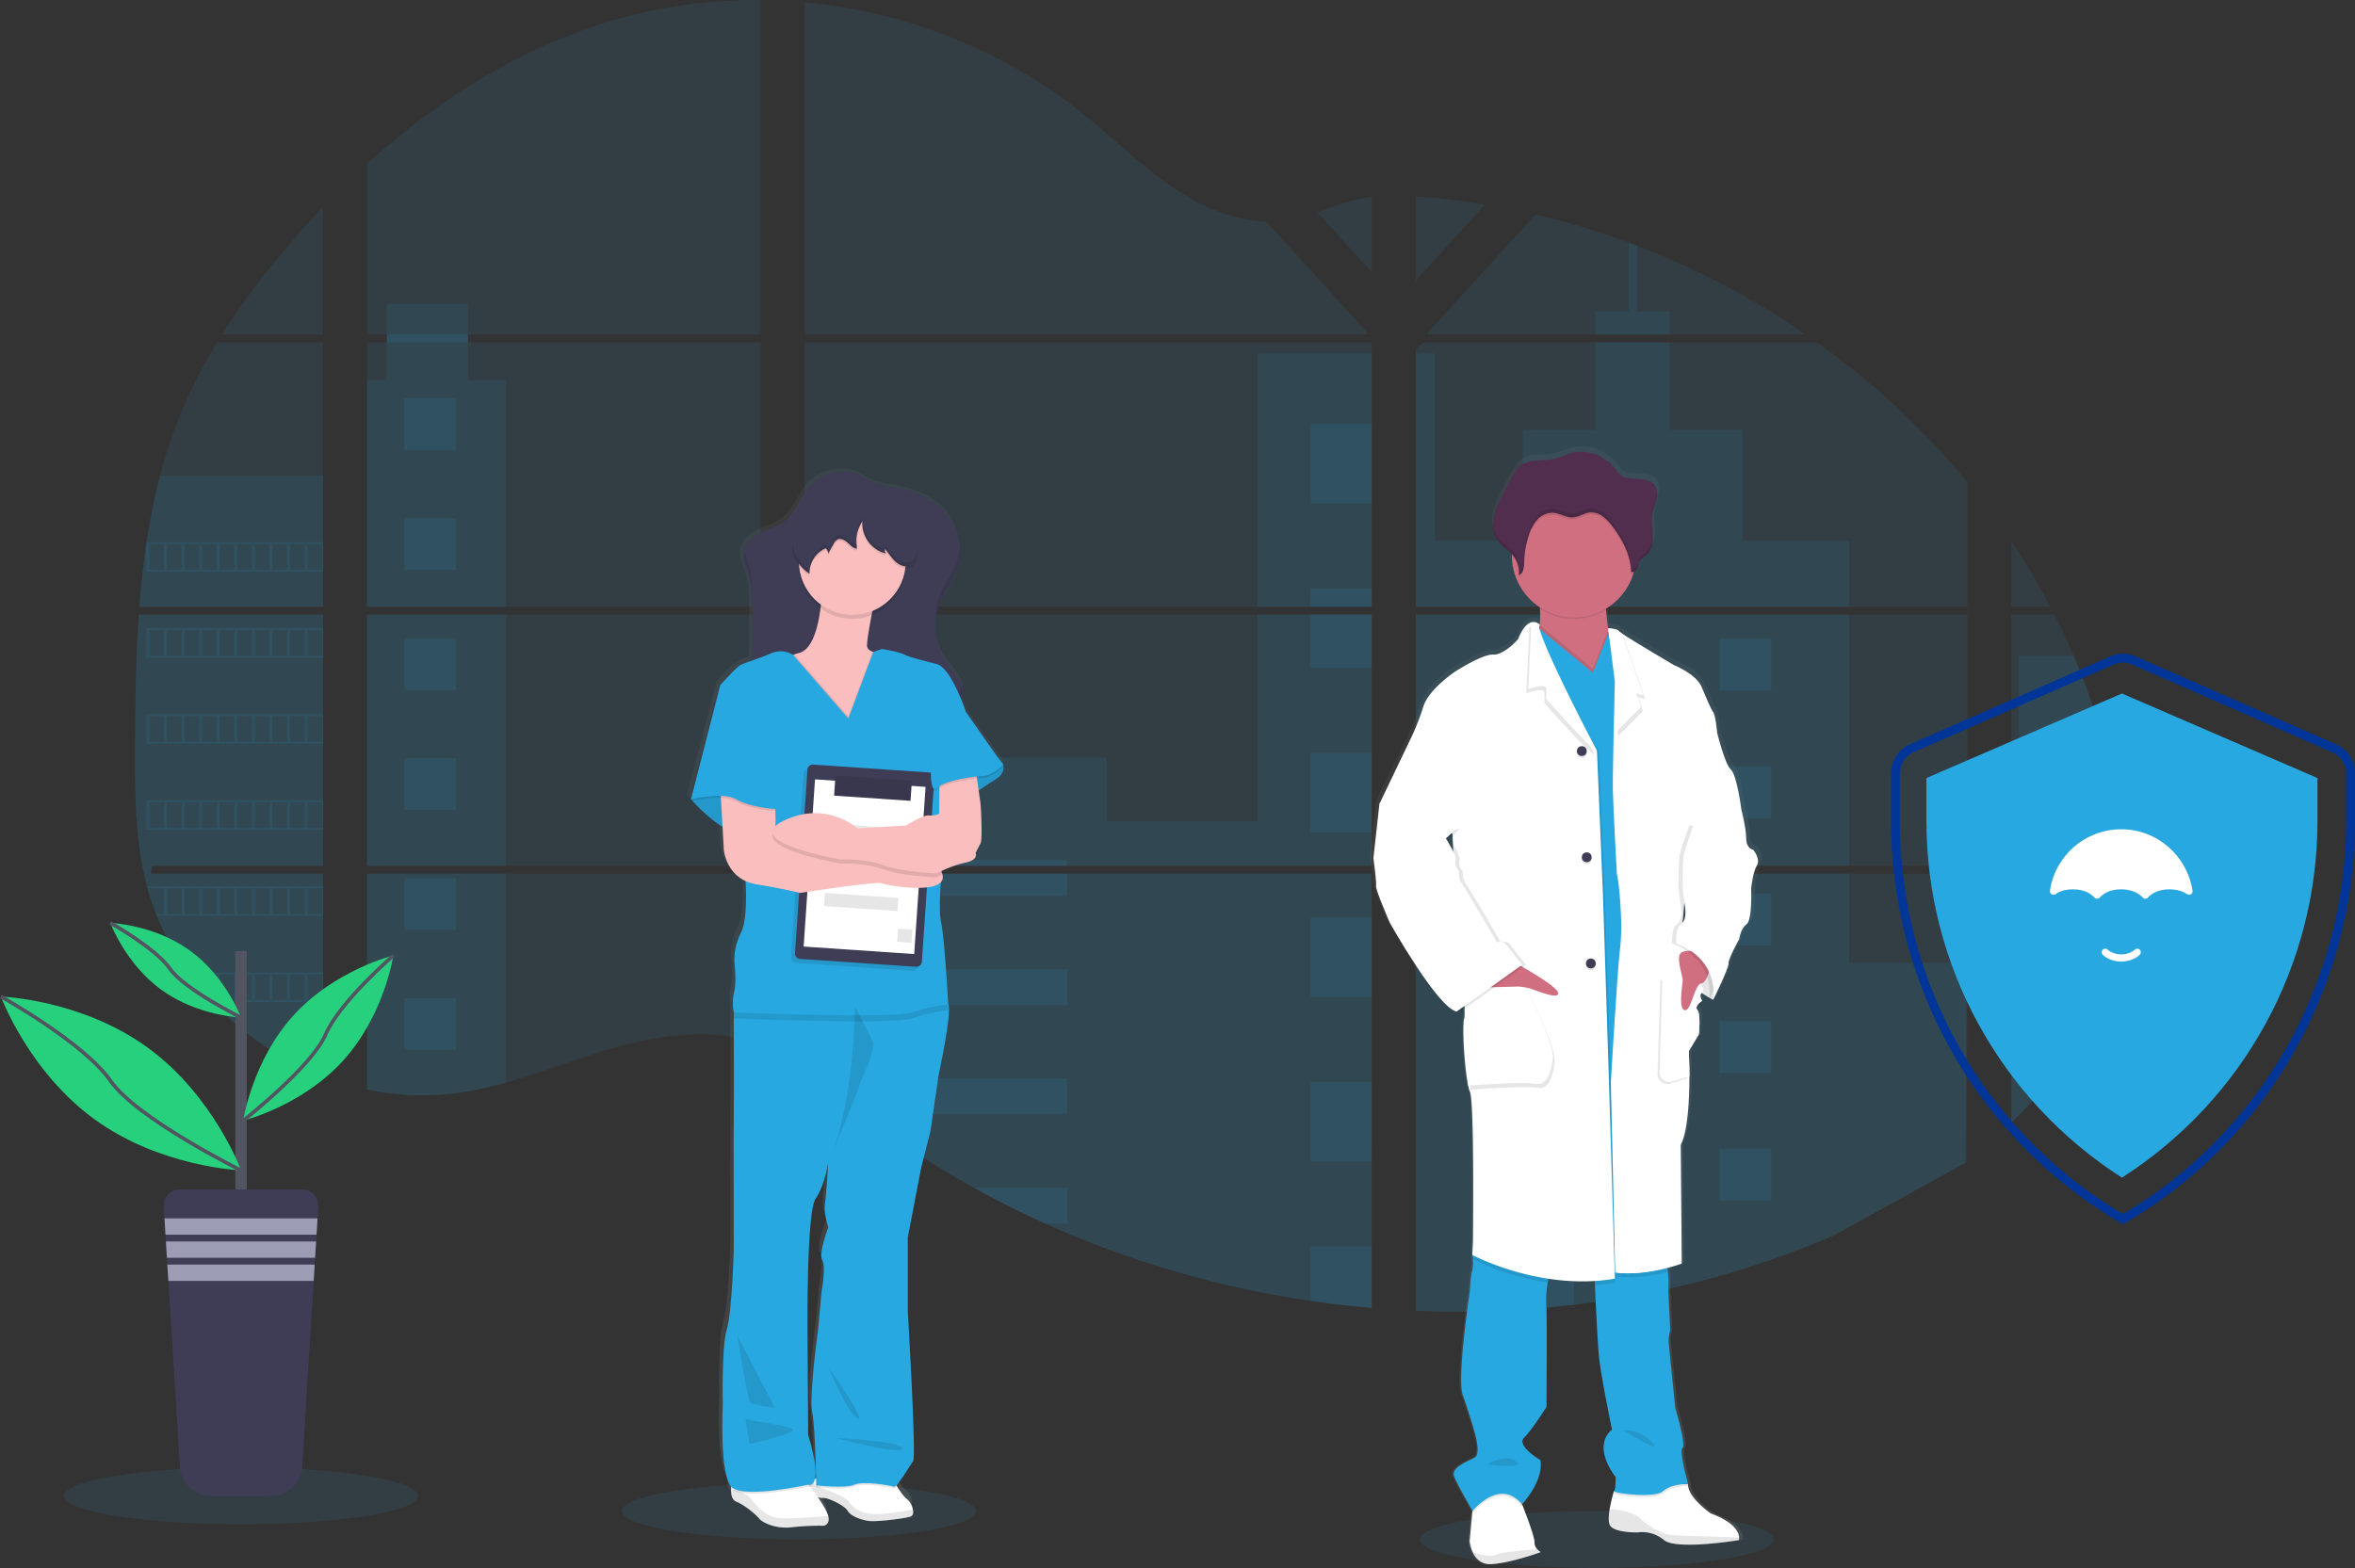 <svg xmlns="http://www.w3.org/2000/svg" width="533" height="355" viewBox="0 0 533 355">
    <rect x="0" y="0" width="533" height="355" fill="#333333" stroke="none"/>
    <defs>
        <linearGradient id="a" x1="49.997%" x2="49.997%" y1="99.999%" y2=".008%">
            <stop offset="0%" stop-color="gray" stop-opacity=".25"/>
            <stop offset="54%" stop-color="gray" stop-opacity=".12"/>
            <stop offset="100%" stop-color="gray" stop-opacity=".1"/>
        </linearGradient>
        <linearGradient id="b" x1="49.978%" x2="49.978%" y1="99.992%" y2="-.014%">
            <stop offset="0%" stop-color="gray" stop-opacity=".25"/>
            <stop offset="54%" stop-color="gray" stop-opacity=".12"/>
            <stop offset="100%" stop-color="gray" stop-opacity=".1"/>
        </linearGradient>
    </defs>
    <g fill="none" fill-rule="evenodd">
        <g>
            <path fill="#28A8E0" fill-rule="nonzero" d="M31.405 139.12H73.11v56.903H34.455a87.691 87.691 0 0 1-.308 1.761H73.11v45.883c-.066 0-.132-.05-.194-.074a88.393 88.393 0 0 1-3.287-1.387c-.234-.107-.465-.218-.703-.32a83.515 83.515 0 0 1-3.288-1.646 38.062 38.062 0 0 1-1.138-.625 68.405 68.405 0 0 1-16.397-12.777c-.144-.136-.276-.284-.411-.411a70.551 70.551 0 0 1-1.952-2.205c-.239-.276-.469-.556-.703-.823a68.138 68.138 0 0 1-2.17-2.81c-.107-.143-.205-.283-.308-.41a60.783 60.783 0 0 1-7.069-12.794c-.057-.136-.11-.284-.164-.411-.567-1.44-1.08-2.9-1.525-4.39a33.173 33.173 0 0 1-.53-1.88c-.057-.185-.103-.374-.152-.559-2.31-9.111-2.577-18.58-2.577-28.005v-3.29c.033-3.848.079-7.692.136-11.531.022-.987.043-1.979.062-2.974.057-2.52.14-5.046.246-7.577.025-.7.058-1.403.095-2.098.016-.403.037-.807.061-1.21.074-1.456.162-2.902.263-4.34zM73.11 75.763H50.232A174.306 174.306 0 0 1 62.4 59.005a214.314 214.314 0 0 1 10.71-12.176v28.934zM73.11 77.516v59.844H31.537c0-.173.025-.35.041-.523.037-.473.074-.942.115-1.415.041-.55.095-1.102.148-1.645.054-.543.107-1.201.173-1.798.065-.596.119-1.2.185-1.797.065-.597.131-1.193.205-1.786.074-.592.14-1.192.222-1.785.062-.49.123-.983.193-1.477.095-.695.193-1.39.296-2.081 0-.107.033-.21.05-.313a143.656 143.656 0 0 1 3.057-15.022 111.309 111.309 0 0 1 5.157-15.22 114.343 114.343 0 0 1 7.76-14.982h23.97zM83.071 139.12v56.903h89.08v-56.902H83.07zm0 58.664v48.869c.51.103 1.011.206 1.517.292a46.5 46.5 0 0 0 2.054.354l.411.057c.272.046.547.083.822.116.687.098 1.373.172 2.055.238.32.033.654.058.978.087l.793.057c.432.033.86.058 1.287.074.263 0 .526.02.793.029.267.008.41 0 .624 0h2.285c.354 0 .707 0 1.057-.033h.02c.247 0 .49 0 .736-.029.07.004.14.004.21 0 .205 0 .41 0 .608-.024a.858.858 0 0 1 .14 0c.455-.03.916-.066 1.38-.107.464-.041.904-.09 1.369-.14l.932-.115a81.766 81.766 0 0 0 11.281-2.403c8.314-2.32 16.439-5.565 24.748-7.939 10.734-3.064 22.603-4.574 32.976-.843v-38.54H83.07zm89.08-122.02V.007a114.36 114.36 0 0 0-28.94 3.394c-22.558 5.673-42.814 17.976-60.14 33.69v38.667h4.484v1.757H83.07v59.844h89.08V77.516h-66.255v-1.76l66.255.007zm114.444-25.59c-5.581-.198-11.13-1.963-16.151-4.699-9.592-5.22-17.26-13.29-25.825-20.094C226.825 11.2 204.756 2.64 182.116.518v75.245h127.155l.317-.333-22.993-25.257zm11.584-2.058l12.284 13.497V44.566c-4.134.523-7.734 1.736-12.284 3.534v.016zm12.284 210.672v-61.004h-26.195c-.065-.26-.14-.522-.221-.786.078.264.148.527.217.786H182.116v44.114c.97.72 1.928 1.48 2.877 2.246 1.025.839 2.043 1.688 3.054 2.546l1.019.843c.489.412.986.823 1.48 1.214.988.798 1.984 1.588 2.987 2.37.501.394 1.005.782 1.512 1.163a206.319 206.319 0 0 0 25.332 16.582 209.746 209.746 0 0 0 10.044 5.245c2.038.995 4.093 1.955 6.164 2.88a226.109 226.109 0 0 0 60 17.49c4.597.678 9.215 1.212 13.853 1.605V258.78h.411l-.386.008zM182.116 77.516v59.844h128.347V77.516H182.116zm0 61.596v56.911h128.347v-56.902l-128.347-.009zm138.309-94.628V63.53l15.674-17.224a164.299 164.299 0 0 0-15.674-1.822zm0 94.637v56.902h124.828v-56.902H320.425zM444.814 263.3l.44-65.517h-124.83v98.96c8.041.334 16.094.237 24.124-.292h.14a209.22 209.22 0 0 0 11.453-1.053h.086a210.452 210.452 0 0 0 58.862-15.739l29.725-16.36zm24.522-114.834a191.62 191.62 0 0 0-1.46-3.291 149.203 149.203 0 0 0-2.917-6.051h-9.74v56.898h24.62c-.02-16.117-4.097-32.57-10.503-47.556zm-14.117 49.317v56.356c6.933-6.652 12.797-14.266 17.014-22.97 5.075-10.486 7.397-21.831 7.59-33.39l-24.604.004zm0-75.245v14.809h8.828a160.939 160.939 0 0 0-8.828-14.81zm-84.657-66.887c-.65-.25-1.303-.502-1.957-.74a177.467 177.467 0 0 0-21.082-6.343L323.532 74.92l-.469.506.308.333h85.39a182.364 182.364 0 0 0-38.2-20.107zm40.705 21.864h-89.092l-1.75 1.6v58.244H445.254v-28.22a177.803 177.803 0 0 0-33.987-31.624z" opacity=".1"/>
            <path fill="#28A8E0" fill-rule="nonzero" d="M73.11 107.705v29.655H31.537c0-.173.025-.35.041-.523.037-.473.074-.942.115-1.415.041-.55.095-1.102.148-1.645.054-.543.107-1.201.173-1.798.065-.596.119-1.2.185-1.797.065-.597.131-1.193.205-1.786.074-.592.14-1.192.222-1.785.062-.49.123-.983.193-1.477.095-.695.193-1.39.296-2.081 0-.107.033-.21.05-.313a143.656 143.656 0 0 1 3.057-15.022l36.888-.013zM31.405 139.12H73.11v56.903H34.455a87.691 87.691 0 0 1-.308 1.761H73.11v45.883c-.066 0-.132-.05-.194-.074a88.393 88.393 0 0 1-3.287-1.387c-.234-.107-.465-.218-.703-.32a83.515 83.515 0 0 1-3.288-1.646 38.062 38.062 0 0 1-1.138-.625 68.405 68.405 0 0 1-16.397-12.777c-.144-.136-.276-.284-.411-.411a70.551 70.551 0 0 1-1.952-2.205c-.239-.276-.469-.556-.703-.823a68.138 68.138 0 0 1-2.17-2.81c-.107-.143-.205-.283-.308-.41a60.783 60.783 0 0 1-7.069-12.794c-.057-.136-.11-.284-.164-.411-.567-1.44-1.08-2.9-1.525-4.39a33.173 33.173 0 0 1-.53-1.88c-.057-.185-.103-.374-.152-.559-2.31-9.111-2.577-18.58-2.577-28.005v-3.29c.033-3.848.079-7.692.136-11.531.022-.987.043-1.979.062-2.974.057-2.52.14-5.046.246-7.577.025-.7.058-1.403.095-2.098.016-.403.037-.807.061-1.21.074-1.456.162-2.902.263-4.34zM114.427 86.089v51.27h-31.36V86.09h4.471v-17.36h18.354v17.36zM83.067 139.116h31.356v56.903H83.067zM83.071 197.784h31.356v47.306a81.154 81.154 0 0 1-11.28 2.398c-.313.045-.621.082-.933.115-.46.054-.917.103-1.373.144l-1.377.111h-.14l-.608.033h-.21c-.246 0-.488.029-.735.033h-.02c-.354 0-.703.025-1.056.033h-2.911c-.266 0-.53 0-.796-.033-.422-.016-.85-.041-1.283-.074l-.793-.058a37.845 37.845 0 0 1-.982-.09c-.69-.06-1.375-.139-2.055-.235l-.822-.115-.41-.057a51.02 51.02 0 0 1-2.055-.35 47.03 47.03 0 0 1-1.517-.3v-48.861zM284.601 80.033h25.858v57.322h-25.858zM310.463 139.116v56.907H182.116v-24.545h68.363v14.48h34.122v-46.842zM310.87 258.8c-.136 0-.271 0-.411-.024v37.33c-4.633-.381-9.25-.914-13.85-1.6a226.408 226.408 0 0 1-60.024-17.483 219.287 219.287 0 0 1-16.208-8.14 207.066 207.066 0 0 1-25.328-16.582 212.802 212.802 0 0 1-5.975-4.743c-1.36-1.127-2.708-2.279-4.08-3.394a83.449 83.449 0 0 0-2.878-2.254v-44.126h102.148c-.074-.263-.14-.522-.213-.786.078.264.152.523.217.786h26.195v60.988c.136.004.271.016.407.028zM377.901 75.763h-16.849v-5.24h7.55V54.912c.654.241 1.306.488 1.956.74v14.87h7.34l.003 5.241zM418.5 137.36h-82.726a.07.07 0 0 0 .025 0h-15.374V80.037h4.348v42.37h19.865V97.314h16.418V77.516h16.85v19.81h16.41v25.093h24.188l-.004 14.94zM320.425 139.12v56.903h98.08v-56.902h-98.08zM445.114 263l.14-45.043h-26.75V197.8h-98.08v98.944c8.041.334 16.094.237 24.124-.292h.14a209.22 209.22 0 0 0 11.453-1.053h.086a210.452 210.452 0 0 0 58.862-15.739L445.114 263zM456.945 197.784h22.878c-.197 11.555-2.515 22.904-7.59 33.386-4.217 8.708-10.08 16.322-17.014 22.974v-36.2h1.726v-20.16zM479.84 196.023h-22.895v-47.556h12.39c6.407 14.985 10.484 31.44 10.505 47.556z" opacity=".1"/>
            <path fill="#28A8E0" fill-rule="nonzero" d="M296.61 95.969h13.853v17.972H296.61zM296.61 133.222h13.853v4.138H296.61zM296.61 139.116h13.853v12.073H296.61zM296.61 170.474h13.853v17.972H296.61zM296.61 207.726h13.853v17.972H296.61zM310.463 258.772c.136 0 .271 0 .411.028-.136 0-.271 0-.411-.024v4.175H296.61v-17.972h13.853v13.793zM310.463 282.227v13.88a211.575 211.575 0 0 1-13.853-1.601v-12.279h13.853zM182.116 194.703h59.371v1.32h-59.371zM182.116 197.78h59.371v5.06h-59.371zM182.116 219.425h59.371v8.137h-59.371zM241.488 244.148v8.136h-46.439a190.51 190.51 0 0 1-5.975-4.747c-1.364-1.123-2.712-2.274-4.08-3.39h56.494zM241.488 268.866v8.157h-4.903a219.287 219.287 0 0 1-16.208-8.14l21.11-.017zM344.548 144.633h11.688v11.699h-11.688zM91.488 90.124h11.688v11.699H91.488zM91.488 117.298h11.688v11.699H91.488zM91.488 144.472h11.688v11.699H91.488zM91.488 171.642h11.688v11.699H91.488zM91.488 198.816h11.688v11.699H91.488zM91.488 225.991h11.688v11.699H91.488zM389.166 144.633h11.688v11.699h-11.688zM344.548 173.489h11.688v11.699h-11.688zM389.166 173.489h11.688v11.699h-11.688zM344.548 202.342h11.688v11.699h-11.688zM389.166 202.342h11.688v11.699h-11.688zM344.548 231.198h11.688v11.699h-11.688zM389.166 231.198h11.688v11.699h-11.688zM344.548 260.055h11.688v11.699h-11.688zM389.166 260.055h11.688v11.699h-11.688zM344.548 296.452v-7.545h11.684v6.471zM33.115 122.728v6.693H73.11v-6.693H33.115zm3.982 6.273H33.81v-5.85h3.287v5.85zm3.982 0h-3.287v-5.85h3.287v5.85zm3.974 0h-3.287v-5.85h3.287v5.85zm3.983 0h-3.288v-5.85h3.288v5.85zm3.978 0h-3.288v-5.85h3.288v5.85zm3.982 0h-3.288v-5.85h3.288v5.85zm3.982 0H57.69v-5.85h3.288v5.85zm3.978 0h-3.288v-5.85h3.288v5.85zm3.978 0h-3.287v-5.85h3.287v5.85zm3.982 0H69.63v-5.85h3.287v5.85zM33.115 142.21v6.693H73.11v-6.693H33.115zm3.982 6.273H33.81v-5.85h3.287v5.85zm3.982 0h-3.287v-5.85h3.287v5.85zm3.974 0h-3.287v-5.85h3.287v5.85zm3.983 0h-3.288v-5.85h3.288v5.85zm3.978 0h-3.288v-5.85h3.288v5.85zm3.982 0h-3.288v-5.85h3.288v5.85zm3.982 0H57.69v-5.85h3.288v5.85zm3.978 0h-3.288v-5.85h3.288v5.85zm3.978 0h-3.287v-5.85h3.287v5.85zm3.982 0H69.63v-5.85h3.287v5.85zM33.115 161.696v6.688H73.11v-6.688H33.115zm3.982 6.265H33.81v-5.85h3.287v5.85zm3.982 0h-3.287v-5.85h3.287v5.85zm3.974 0h-3.287v-5.85h3.287v5.85zm3.983 0h-3.288v-5.85h3.288v5.85zm3.978 0h-3.288v-5.85h3.288v5.85zm3.982 0h-3.288v-5.85h3.288v5.85zm3.982 0H57.69v-5.85h3.288v5.85zm3.978 0h-3.288v-5.85h3.288v5.85zm3.978 0h-3.287v-5.85h3.287v5.85zm3.982 0H69.63v-5.85h3.287v5.85zM33.115 181.178v6.688H73.11v-6.688H33.115zm3.982 6.269H33.81v-5.858h3.287v5.858zm3.982 0h-3.287v-5.858h3.287v5.858zm3.974 0h-3.287v-5.858h3.287v5.858zm3.983 0h-3.288v-5.858h3.288v5.858zm3.978 0h-3.288v-5.858h3.288v5.858zm3.982 0h-3.288v-5.858h3.288v5.858zm3.982 0H57.69v-5.858h3.288v5.858zm3.978 0h-3.288v-5.858h3.288v5.858zm3.978 0h-3.287v-5.858h3.287v5.858zm3.982 0H69.63v-5.858h3.287v5.858zM33.308 200.651c.156.634.341 1.259.53 1.88v-1.456h3.288v5.845h-1.763c.05.14.103.284.16.412h37.603v-6.68H33.308zm7.808 6.27H37.83v-5.846h3.287v5.845zm3.974 0h-3.287v-5.846h3.287v5.845zm3.983 0h-3.288v-5.846h3.288v5.845zm3.978 0h-3.288v-5.846h3.288v5.845zm3.982 0h-3.288v-5.846h3.288v5.845zm3.982 0h-3.288v-5.846h3.288v5.845zm3.978 0h-3.288v-5.846h3.288v5.845zm3.978 0h-3.287v-5.846h3.287v5.845zm3.982 0h-3.287v-5.846h3.287v5.845zM42.571 220.133c.107.132.206.28.308.411h2.174v2.81l.703.823v-3.65h3.288v5.9h-1.352c.131.135.259.28.41.411h25v-6.705h-30.53zm10.463 6.294h-3.287v-5.875h3.287v5.875zm3.982 0H53.73v-5.875h3.287v5.875zm3.983 0H57.71v-5.875h3.288v5.875zm3.978 0h-3.288v-5.875h3.288v5.875zm3.978 0h-3.288v-5.875h3.288v5.875zm3.982 0h-3.288v-5.875h3.288v5.875zM64.512 239.615c.378.214.76.411 1.143.62v-.205h3.287v1.855c.239.103.465.214.7.321v-2.176h3.287v3.563c.062.028.127.051.193.07v-4.048h-8.61zM310.459 258.772h.41-.41zm-26.412-61.774c.078.264.148.527.217.786a11.85 11.85 0 0 0-.217-.786zM87.555 75.763v1.753h18.357v-1.76l-18.357.007zm222.908 183.009h.411-.411zm-26.416-61.774c.078.264.148.527.217.786a11.85 11.85 0 0 0-.217-.786zm26.412 61.774h.41-.41zm-26.412-61.774c.078.264.148.527.217.786a11.85 11.85 0 0 0-.217-.786z" opacity=".1"/>
            <ellipse cx="361.41" cy="348.509" fill="#28A8E0" fill-rule="nonzero" opacity=".1" rx="40.044" ry="6.438"/>
            <ellipse cx="180.81" cy="342.071" fill="#28A8E0" fill-rule="nonzero" opacity=".1" rx="40.044" ry="6.438"/>
            <path fill="url(#a)" fill-rule="nonzero" d="M226.911 171.844a.218.218 0 0 0-.062-.107c-.612-.605-8.42-11.658-8.42-11.658s-.411-1.234-1.077-2.838c.213-.277.374-.59.473-.926.036-.142.062-.286.078-.432 0-.045.033-.082.045-.127a3.125 3.125 0 0 0-.041-1.695 2.93 2.93 0 0 1-.169.411 6.881 6.881 0 0 0-.616-1.374c-1.036-1.785-2.515-3.29-3.604-5.03a13.623 13.623 0 0 1-1.854-9.034v.486c.042-.622.124-1.24.247-1.852.172-.695.401-1.375.686-2.032.978-2.242 2.56-4.196 3.522-6.446.323-.759.568-1.548.732-2.357.339-1.35.462-2.745.365-4.134 0 .33-.053.658-.102.983a13.396 13.396 0 0 0-3.777-8.914c-3.358-3.377-8.178-4.69-12.79-5.38a11.71 11.71 0 0 1-5.383-2.057c-1.77-1.148-4.06-1.423-6.131-1.172a10.11 10.11 0 0 0-6.243 3.089c-2.19 2.41-3.14 5.825-5.695 7.857-1.55 1.234-3.514 1.81-5.318 2.649-1.804.839-3.51 2.057-4.09 3.858v-.037.103l-.024.066c-.6 2.13.559 4.299 1.163 6.425.629 2.201.67 4.525.703 6.8.045 2.78.086 5.566.04 8.35-.02 1.095-.057 2.201-.139 3.291-.973.295-1.917.675-2.823 1.136-.92.6-4.365 4.323-4.365 4.323l-6.735 25.76.09.102-.09.35.34-.078c.954 1.028 3.802 3.957 6.876 5.783l.288 5.052s.345 5.068 5.001 7.161c.107 1.757.44 8.89-1.101 11.716a13.174 13.174 0 0 0-1.455 6.697s.539 4.286-.074 6.54a10.705 10.705 0 0 0-.078 4.591v1.353c0 4.562.054 19.182 0 20.836-.078 1.953 0 30.851 0 30.851s-.382 14.443-1.607 18.355c-1.224 3.912-.916 16.865-.916 16.865s-.769 15.43 1.948 18.474c0 .136-.025.276-.029.412v.193c-.033 1.173.193 2.419 1.2 2.801 2.055.79 4.771 3.16 5.285 3.838.514.68 3.501 2.37 7.397 1.917a55.631 55.631 0 0 1 7.352-.337s1.537-.28 1.04-2.192c-.32-1.193-1.52-3.028-2.375-4.233.156.04.308.074.452.103l.148.028h.115c.063.004.126.004.189 0h.082c.077.007.153.007.23 0 1.032-.098 4.878 1.695 5.564 2.88.687 1.184 3.107 2.085 4.932 2.312 1.085.131 3.822-.09 6.12-.387a22.513 22.513 0 0 0 3.427-.625c.542-.206.657-.864.5-1.605a4.176 4.176 0 0 0-1.421-2.402c-.666-.473-1.545-1.72-2.195-2.74l-.172-.275c1.146-1.094 3.218-4.673 3.846-5.414.765-.9-1.232-33.846-1.232-33.846v-16.516l3.061-15.631 2.141-8.273 1.837-12.489s3.214-14.586 2.224-16.018c0-.029-.822-15.047-1.685-18.655-.374-1.608-.28-5.228-.058-8.75.473-.47.633-1.171.411-1.801a3.745 3.745 0 0 0-.238-.613v-.19a28.28 28.28 0 0 1 5.535-1.883c3.062-.6 2.298-2.18 2.298-2.18s.69-1.354 1.146-2.18c.456-.827.078-8.125 0-8.725a311.81 311.81 0 0 0-.435-3.106c.982-.7 2.26-1.567 3.653-2.39 2.65-1.571 2.055-3.23 1.837-3.661zm-39.945 104.29s-2.298 5.867-1.377 7.368c.92 1.502-.152 7.076-.152 7.076l-.769 8.272s-2.14 15.344-1.376 18.951c.6 2.83.822 11.284.892 14.809a1.04 1.04 0 0 0-.152.074l-.103.053c.353-1.386.205-4.191-1.55-9.835l-.147-23.312s-.272-26.927 1.853-29.938c2.125-3.011 2.877-8.124 2.877-8.124s-.46 7.375-.76 9.33c-.3 1.953.764 5.277.764 5.277zm-4.278 57.944c-.02.05-.046.1-.062.144l-.115-.148c.059.006.118.007.177.004z"/>
            <path fill="#FFF" fill-rule="nonzero" d="M206.116 343.317c-1.187.457-7.627 1.235-9.427 1.017-1.8-.218-4.184-1.132-4.862-2.325-.678-1.193-4.48-2.994-5.498-2.88a3.695 3.695 0 0 1-1.233-.172 15.168 15.168 0 0 1-2.055-.79 3.821 3.821 0 0 1 .045-1.563 2.718 2.718 0 0 1 1.471-1.843l.148-.07c.285-.123.583-.214.888-.271 3.23-.621 16.558.625 16.558.625s.374.67.887 1.502c.641 1.028 1.513 2.283 2.17 2.756a4.217 4.217 0 0 1 1.402 2.418c.156.729.04 1.395-.494 1.596z"/>
            <path fill="#000" fill-rule="nonzero" d="M206.116 343.317c-1.187.457-7.623 1.235-9.423 1.017-1.8-.218-4.183-1.136-4.866-2.325-.682-1.188-4.475-2.994-5.494-2.88-1.02.116-3.288-.962-3.288-.962s-.353-1.645.674-2.768l2.055 1.46s5.499 1.707 6.518 3.291c1.019 1.584 2.876 2.468 5.56 2.629 2.006.131 6.612-.65 8.77-1.041.144.712.033 1.378-.506 1.58z" opacity=".1"/>
            <path fill="#FFF" fill-rule="nonzero" d="M186.444 345.415a54.659 54.659 0 0 0-7.258.342c-3.859.452-6.805-1.234-7.319-1.93-.514-.695-3.172-3.043-5.215-3.866-.999-.387-1.233-1.646-1.188-2.822v-.193c.038-.746.148-1.485.33-2.21l15.99-.34 1.384 1.88.214.287.843 1.148s.382.502.883 1.234c.847 1.234 2.03 3.056 2.347 4.261.505 1.93-1.011 2.21-1.011 2.21z"/>
            <path fill="#000" fill-rule="nonzero" d="M186.444 345.415a54.659 54.659 0 0 0-7.258.342c-3.854.452-6.805-1.234-7.315-1.93-.51-.695-3.176-3.064-5.219-3.858-.999-.387-1.233-1.645-1.188-2.822 1.143.268 3.543.95 4.484 2.14 1.233 1.587 3.44 4.257 6.575 4.425 2.532.136 8.696-.316 10.956-.497.485 1.92-1.035 2.2-1.035 2.2z" opacity=".1"/>
            <path fill="#000" fill-rule="nonzero" d="M184.541 334.745c-.185 1.374-.756 1.744-1.167 1.826-.1.02-.204.02-.304 0a1.01 1.01 0 0 1-.16-.024s-14.36 3.175-17.26.604a2.01 2.01 0 0 1-.206-.214c.038-.745.148-1.485.329-2.209l15.99-.341 1.385 1.88a2.718 2.718 0 0 1 1.38-1.539l.013.017zM203.034 336.53c-.32.354-.587.555-.756.486-.756-.305-6.953-1.362-8.922-.453-1.968.91-8.63.148-8.63.148s0-.79-.037-2.057c.285-.123.583-.214.888-.271 3.23-.621 16.557.625 16.557.625s.39.691.9 1.522z" opacity=".1"/>
            <path fill="#28A8E0" fill-rule="nonzero" d="M212.412 243.481l-1.816 12.563-2.112 8.326-3.025 15.739v16.66s1.964 33.147 1.208 34.052c-.756.904-3.629 6.059-4.385 5.758-.756-.3-6.953-1.361-8.922-.456-1.968.905-8.63.152-8.63.152s-.152-12.863-.908-16.495c-.756-3.633 1.36-19.07 1.36-19.07l.756-8.322s1.06-5.603.152-7.117c-.908-1.514 1.36-7.404 1.36-7.404s-1.055-3.336-.751-5.303c.304-1.966.752-9.383.752-9.383s-.752 5.15-2.852 8.174c-2.1 3.023-1.833 30.12-1.833 30.12l.148 23.447c3.785 12.414 0 11.2 0 11.2s-14.36 3.18-17.26.606c-2.902-2.576-2.072-18.783-2.072-18.783s-.3-13.015.908-16.948c1.209-3.932 1.59-18.466 1.59-18.466s-.077-29.062 0-31.024c.058-1.645 0-16.376 0-20.98v-1.36l1.735-4.312 20.548-2.575h9.83s14.795 3.48 16.323 4.982c.033.025.06.055.083.09.99 1.452-2.187 16.13-2.187 16.13z"/>
            <path fill="#000" fill-rule="nonzero" d="M187.463 309.471s4.52 10.897 6.653 11.654c2.133.757-6.653-11.654-6.653-11.654zM189.136 325.514s15.263.757 15.11 2.423c-.151 1.666-15.11-2.423-15.11-2.423zM168.715 321.158c.604.572 11.643 1.645 10.734 2.69-.908 1.045-9.826 3.077-9.826 3.077l-.908-5.767zM166.903 302.359c0 .452 2.268 14.529 2.876 15.134.609.604 5.594 1.209 5.594 1.209l-8.47-16.343z" opacity=".1"/>
            <path fill="#3F3D56" fill-rule="nonzero" d="M183.362 109.951c-2.166 2.423-3.103 5.858-5.626 7.907-1.533 1.234-3.473 1.822-5.257 2.661-1.783.84-3.55 2.118-4.08 4.019-.592 2.139.55 4.323 1.15 6.462.62 2.213.658 4.525.695 6.841.04 2.802.086 5.603.037 8.404-.074 4.365-.436 8.93-2.75 12.629 8.355 2.661 17.24 3.023 26.002 3.365a26.21 26.21 0 0 0 5.05-.128 43.318 43.318 0 0 0 4.303-1.09c2.797-.74 5.68-1.11 8.573-1.098 1.262 0 2.548.078 3.764-.251 1.217-.33 2.388-1.173 2.717-2.39.292-1.094-.136-2.258-.695-3.242-1.019-1.793-2.466-3.29-3.559-5.06a13.916 13.916 0 0 1-.891-12.5c.97-2.259 2.531-4.225 3.484-6.487a13.692 13.692 0 0 0-2.753-14.513c-3.316-3.398-8.075-4.714-12.629-5.414a11.463 11.463 0 0 1-5.318-2.056c-1.746-1.152-4.01-1.432-6.057-1.177a9.884 9.884 0 0 0-6.16 3.118z"/>
            <g fill="#000" fill-rule="nonzero" opacity=".1">
                <path d="M212.922 134.106a13.698 13.698 0 0 0-1.048 6.281 13.462 13.462 0 0 1 1.048-4.459c.966-2.258 2.527-4.224 3.48-6.487.78-1.889 1.108-3.934.958-5.973a12.803 12.803 0 0 1-.957 4.155c-.954 2.263-2.515 4.225-3.481 6.483zM170.367 137.282c.025 1.612.05 3.229.054 4.841 0-2.22-.021-4.438-.054-6.655-.033-2.3-.074-4.628-.694-6.845-.411-1.407-1.02-2.835-1.233-4.254-.366 2.016.674 4.06 1.233 6.072.62 2.197.661 4.541.694 6.84zM215.363 157.319c-1.233.333-2.499.259-3.76.25a32.937 32.937 0 0 0-8.569 1.079 43.61 43.61 0 0 1-4.302 1.086c-1.677.208-3.37.252-5.055.131-8.466-.333-17.051-.69-25.16-3.114-.24.538-.514 1.06-.821 1.563 8.355 2.658 17.24 3.024 25.997 3.365 1.685.121 3.378.077 5.055-.131a42.464 42.464 0 0 0 4.286-1.082 32.937 32.937 0 0 1 8.552-1.09c1.262 0 2.544.078 3.76-.255 1.217-.334 2.388-1.169 2.717-2.386a3.27 3.27 0 0 0-.041-1.711c-.366 1.151-1.496 1.953-2.659 2.295z"/>
            </g>
            <path fill="#FBBEBE" fill-rule="nonzero" d="M203.19 152.444c-.304.683-1.586 6.582-1.89 7.187-.304.604-1.964 10.284-2.116 10.827-.152.543-10.944-2.271-10.944-2.271l-6.498-5.45-6.678-6.652s-.197-6.002 4.722-7.927a7.503 7.503 0 0 1 1.028-.32c5.967-1.436 5.367-19.598 5.367-19.598l12.246 5.294s-2.268 10.597-2.19 12.641c.02.687.559 1.115 1.262 1.374a9.965 9.965 0 0 0 3.345.362s2.65 3.855 2.346 4.533z"/>
            <path fill="#28A8E0" fill-rule="nonzero" d="M225.115 172.346l1.738.456s1.287 1.958-1.738 3.78a52.388 52.388 0 0 0-5.52 3.863l-8.937 2.723-1.722-5.409 8.317-6.318 7.862.905z"/>
            <path fill="#000" fill-rule="nonzero" d="M225.115 172.346l1.738.456s1.287 1.958-1.738 3.78a52.388 52.388 0 0 0-5.52 3.863l-8.937 2.723-1.722-5.409 8.317-6.318 7.862.905z" opacity=".1"/>
            <path fill="#28A8E0" fill-rule="nonzero" d="M159.884 177.57l-3.477 3.406s6.271 7.264 11.096 7.717c4.824.452 7.935-5.525 7.935-5.525l-4.175-6.581-11.38.983z"/>
            <path fill="#000" fill-rule="nonzero" d="M159.884 177.57l-3.477 3.406s6.271 7.264 11.096 7.717c4.824.452 7.935-5.525 7.935-5.525l-4.175-6.581-11.38.983z" opacity=".1"/>
            <ellipse cx="192.908" cy="128.002" fill="#000" fill-rule="nonzero" opacity=".1" rx="12.095" ry="12.106"/>
            <ellipse cx="192.908" cy="127.092" fill="#FBBEBE" fill-rule="nonzero" rx="12.095" ry="12.106"/>
            <path fill="#000" fill-rule="nonzero" d="M214.607 228.726a39.009 39.009 0 0 0-8.092 1.814c-4.52 1.506-39.945.025-40.438 0v-1.361l1.734-4.311 20.548-2.575h9.83s14.795 3.48 16.323 4.981c.062.905.095 1.452.095 1.452zM203.19 152.444c-.304.683-1.586 6.582-1.89 7.187-.304.604-1.964 10.284-2.116 10.827-.152.543-10.944-2.271-10.944-2.271l-6.498-5.45-6.678-6.652s-.197-6.002 4.722-7.927L192 162.214l5.499-14.665a9.965 9.965 0 0 0 3.345.362s2.65 3.855 2.346 4.533z" opacity=".1"/>
            <path fill="#28A8E0" fill-rule="nonzero" d="M192 162.667l-12.501-14.398a5.235 5.235 0 0 0-4.96-.366c-2.8 1.213-6.276 2.197-7.184 2.801-.908.605-4.311 4.348-4.311 4.348l10.134 26.537-4.463 17.478s.682 8.93-1.056 12.185a13.384 13.384 0 0 0-1.438 6.734s.53 4.315-.074 6.581a10.973 10.973 0 0 0-.079 4.616s35.914 1.514 40.447 0a38.672 38.672 0 0 1 8.092-1.814s-.822-15.138-1.644-18.77c-.822-3.633.682-17.479.682-17.479l-.982-14.833 5.893-15.22s-3.193-9.758-6.522-10.741c0 0-6.045-1.44-7.331-2.119-1.287-.678-5.067-1.287-5.067-1.287l-1.985.666-5.651 15.08z"/>
            <path fill="#000" fill-rule="nonzero" d="M183.136 173.995l26.306 1.79a1.209 1.209 0 0 1 1.124 1.288l-2.825 41.577a1.208 1.208 0 0 1-1.287 1.123l-26.307-1.79a1.209 1.209 0 0 1-1.123-1.288l2.824-41.576a1.208 1.208 0 0 1 1.288-1.124z" opacity=".1"/>
            <path fill="#3F3D56" fill-rule="nonzero" d="M184.041 173.092l26.307 1.79a1.209 1.209 0 0 1 1.123 1.288l-2.824 41.577a1.208 1.208 0 0 1-1.287 1.123l-26.307-1.79a1.209 1.209 0 0 1-1.123-1.288l2.824-41.576a1.208 1.208 0 0 1 1.287-1.124z"/>
            <path fill="#FFF" fill-rule="nonzero" d="M184.46 176.439l25.02 1.703-2.571 37.847-25.02-1.702z"/>
            <path fill="#000" fill-rule="nonzero" d="M186.8 186.37l20.436 1.432-.398 5.701-20.437-1.432zM203.254 210.238l3.243.221-.202 2.971-3.243-.22zM186.696 202.158l16.602 1.13-.202 2.971-16.601-1.13z" opacity=".1"/>
            <path fill="#3F3D56" fill-rule="nonzero" d="M189.097 175.55l17.286 1.176-.31 4.568-17.286-1.176z"/>
            <path fill="#000" fill-rule="nonzero" d="M189.097 175.55l17.286 1.176-.31 4.568-17.286-1.176zM193.512 227.891s-.152 22.403-6.049 35.266c0 0 7.11-16.952 7.11-17.631 0-.679 3.928-7.795 2.876-9.914-1.052-2.118-3.937-7.72-3.937-7.72zM193.833 124.065a8.427 8.427 0 0 1 1.368-5.64 6.947 6.947 0 0 0 5.367 7.322.91.91 0 0 1-.258-.995c.842.954 1.487 2.085 2.44 2.925.954.839 2.384 1.34 3.506.744 1.525-.823 1.541-2.99 1.147-4.677a21.974 21.974 0 0 0-5.05-9.654 6.68 6.68 0 0 0-5.302-2.699c-2.335-.181-4.76.025-6.851 1.074a18.205 18.205 0 0 0-3.288 2.3l-5.753 4.697c-.554.399-1.028.899-1.397 1.472a4.034 4.034 0 0 0-.436 1.543 8.316 8.316 0 0 0 3.871 7.845 6.134 6.134 0 0 1 3.67-5.76c.353.296.561.73.571 1.19l1.213-2.164c.18-.394.464-.731.822-.975.748-.412 1.68.074 2.317.654.637.58 1.258 1.304 2.113 1.394l.033-3.22" opacity=".1"/>
            <path fill="#3F3D56" fill-rule="nonzero" d="M193.833 123.612a8.43 8.43 0 0 1 1.368-5.643c-.37 3.29 2.109 6.688 5.372 7.322a.901.901 0 0 1-.26-.992c.843.955 1.488 2.082 2.442 2.925.953.843 2.383 1.341 3.505.74 1.525-.822 1.541-2.99 1.147-4.672a21.974 21.974 0 0 0-5.05-9.655 8.085 8.085 0 0 0-2.824-2.197 8.212 8.212 0 0 0-2.466-.501c-2.334-.181-4.759.02-6.85 1.07a18.435 18.435 0 0 0-3.288 2.303l-5.754 4.697a5.407 5.407 0 0 0-1.397 1.473 4.014 4.014 0 0 0-.436 1.543 8.312 8.312 0 0 0 3.872 7.84 6.142 6.142 0 0 1 3.67-5.759c.351.296.559.729.57 1.189l1.209-2.156c.18-.394.464-.731.822-.975.748-.41 1.68.074 2.318.654.637.58 1.257 1.3 2.112 1.395l.033-3.225"/>
            <path fill="#FBBEBE" fill-rule="nonzero" d="M199.562 199.972c-1.057-.534-18.522 2.193-18.522 2.193s-2.877-.823-9.83-1.966c-6.954-1.144-7.398-7.948-7.398-7.948l-.76-13.62 2.347-2.057 10.052 6.582s.156 3.328 0 3.929c-.099.41-.362.9-.337 1.234a.411.411 0 0 0 .337.37c.682.173 9.978 1.678 9.978 1.678s21.546-1.477 26.918 5.788c.425.533.747 1.142.949 1.793 1.331 4.966-12.777 2.497-13.734 2.024z"/>
            <path fill="#000" fill-rule="nonzero" d="M213.308 197.977a28.22 28.22 0 0 0-1.331.63s-7.71-.227-12.041-1.798c-4.332-1.571-9.596-1.292-9.596-1.292s-18.05-3.11-15.251-7.17a.411.411 0 0 0 .337.37c.682.173 9.978 1.679 9.978 1.679s21.547-1.477 26.918 5.788c.439.53.773 1.139.986 1.793z" opacity=".1"/>
            <path fill="#FBBEBE" fill-rule="nonzero" d="M220.804 174.012s1.06 7.49 1.134 8.1c.074.608.457 7.943 0 8.778-.456.835-1.134 2.192-1.134 2.192s.756 1.588-2.268 2.197c-3.025.609-6.576 2.419-6.576 2.419s-7.713-.227-12.02-1.815c-4.307-1.587-9.6-1.287-9.6-1.287s-22.911-3.937-13.081-8.741c9.83-4.805 16.783 1.703 16.783 1.703l10.96-.68s4.086-2.5 5.22-2.27c.8.102 1.614-.03 2.342-.378l.078-7.948 8.162-2.27z"/>
            <path fill="#000" fill-rule="nonzero" d="M165.226 155.624l-2.194-.115-6.65 25.915s7.18-1.818 10.274 0c3.095 1.819 8.77 2.193 8.77 2.193l-2.116-20.658-8.084-7.335z" opacity=".1"/>
            <path fill="#28A8E0" fill-rule="nonzero" d="M165.226 155.167l-2.194-.115-6.65 25.916s7.18-1.818 10.274 0c3.095 1.818 8.77 2.192 8.77 2.192l-2.116-20.658-8.084-7.335z"/>
            <path fill="#000" fill-rule="nonzero" d="M215.515 160.844l3.02.683s7.714 11.107 8.318 11.728c.605.621-2.876 2.88-4.31 2.88-1.435 0-8.466.822-10.509 2.722-2.042 1.9-1.192-7.663-1.192-7.881 0-.218 2.536-6.253 2.536-6.253l2.137-3.879z" opacity=".1"/>
            <path fill="#28A8E0" fill-rule="nonzero" d="M215.515 160.392l3.02.678s7.714 11.128 8.318 11.732c.605.605-2.876 2.88-4.31 2.88-1.435 0-8.466.823-10.509 2.723-2.042 1.9-1.192-7.664-1.192-7.882 0-.218 2.553-6.273 2.553-6.273l2.12-3.858z"/>
            <g fill="#000" fill-rule="nonzero" opacity=".1">
                <path d="M195.18 118.006a6.073 6.073 0 0 1 .021-.946 8.425 8.425 0 0 0-1.265 3.105v1.148c0 .666 0 1.337-.02 2.003h-.058v.309c0-.107 0-.21-.021-.317-.822-.132-1.41-.823-2.022-1.374-.612-.551-1.57-1.078-2.318-.654-.358.243-.642.58-.822.975l-1.22 2.155c-.011-.458-.22-.89-.571-1.184a6.134 6.134 0 0 0-3.67 5.759 8.36 8.36 0 0 1-3.9-6.553 8.32 8.32 0 0 0 3.9 7.458 6.142 6.142 0 0 1 3.67-5.76c.351.297.559.73.57 1.19l1.209-2.156c.18-.394.464-.732.822-.975.748-.411 1.68.074 2.318.654.637.58 1.257 1.3 2.112 1.395 0-1.053.011-2.104.033-3.151a8.384 8.384 0 0 1 1.233-3.081z"/>
                <path d="M193.792 122.148c.02-.28.053-.56.094-.823l.046-1.135a8.334 8.334 0 0 0-.14 1.958zM206.26 127.055c-1.122.601-2.552.1-3.505-.74-.954-.84-1.599-1.97-2.441-2.925a.91.91 0 0 0 .259.996c-.083 0-.16-.041-.239-.062.822.946 1.476 2.057 2.42 2.88.946.822 2.384 1.34 3.506.74 1.122-.6 1.443-2.007 1.344-3.377-.074 1.077-.46 2.011-1.344 2.488zM200.31 124.316a6.991 6.991 0 0 1-5.121-6.113c-.234 3.23 2.199 6.467 5.384 7.088a.906.906 0 0 1-.263-.975z"/>
            </g>
            <path fill="url(#b)" fill-rule="nonzero" d="M397.668 191.548s-1.619-.226-1.619-2.584c0-2.357-1.159-6.77-1.159-6.77s-1.002-7.68-2.387-8.898-3.165-8.367-3.165-8.367-.304-3.88-.924-4.714c-.62-.835-1.46-2.88-2.696-5.796-1.237-2.917-6.382-4.916-6.382-4.916s-9.325-5.413-11.968-7.178a4.085 4.085 0 0 1-.673-.51c-.46-.6-2.466-.613-2.466-.613-.21-1.329-.411-2.85-.477-4.229v-.444a14.23 14.23 0 0 0 6.25-7.742c.05-.156.091-.316.136-.477.365-.113.664-.376.822-.724.235-.53.243-1.148.539-1.645.345-.584 1.002-.897 1.52-1.333 1.307-1.115 1.644-2.987 1.582-4.685-.04-1.383-.263-2.773-.176-4.143 0-.115 0-.23.024-.345.025-.202.054-.412.09-.61.202-1.02.642-1.982.888-2.994.247-1.012.272-2.151-.304-3.023-.842-1.28-2.597-1.535-4.138-1.646-1.747-.148-3.288.041-4.426-1.41a15.505 15.505 0 0 0-1.759-2.123c-.23-.214-2.466-1.584-2.466-1.67a9.982 9.982 0 0 0-6.986-.54c-1.163.338-2.252.89-3.432 1.165-2.531.6-5.449-.05-7.602 1.403-1.2.822-1.92 2.135-2.593 3.406a319.44 319.44 0 0 1-1.669 3.147c-.912 1.723-1.833 3.475-2.215 5.384-.08.417-.13.839-.152 1.263v.654c0 .14 0 .28.025.411.024.132 0 .17.028.255.03.087.037.28.062.412.025.131.074.366.123.543 0 .078.05.152.074.23.025.078.09.276.144.412.054.135.058.144.09.213.062.144.136.284.21.412.033.053.058.107.09.16.113.193.24.377.379.551.875 1.099 2.174 1.798 3.131 2.826v.461a14.084 14.084 0 0 0 6.444 11.477c0 .156.02.317.029.477.08 1.22.065 2.444-.046 3.661a1.734 1.734 0 0 0-1.364-.609 1.954 1.954 0 0 0-.526.046l-.037-.03v.038c-.904.222-2.018 1.164-3.082 3.842 0 0-3.238 3.653-5.704 3.5-2.466-.152-8.708 3.806-8.708 3.806s-6.09 3.953-7.398 7.984a55.849 55.849 0 0 1-2.626 6.697l-7.549 15.516-1.385 12.34s.769 5.476.616 6.315c-.152.84 3.16 8.367 3.16 8.367s10.945 19.243 15.416 20.23l.32-.221c.193.097.395.171.604.222l.921-.646c.057.723.032 1.45-.074 2.168-.612 1.904.234 14.303 1.311 16.734 1.077 2.43.695 34.31.695 34.31l-.153 2.81s0 .09.037.247l-.037.667.111.057c.116.894.078 1.801-.11 2.682-.387 1.234-.543 4.719-.543 4.719s-3.082 19.695-1.62 23.652c1.464 3.958 2.7 8.293 2.7 8.293s1.542 4.937.075 5.76c-1.467.822-5.622 2.282-4.776 4.335.781 1.9 3.744 6.993 4.184 7.738l-.037.411-.604 6.553c.098.865.332 1.71.694 2.501.662 1.431 1.944 2.908 4.394 2.748a22.32 22.32 0 0 0 1.348-.136c4.475-.605 9.982-2.604 9.982-2.604a3.938 3.938 0 0 1-.777-.646 2.26 2.26 0 0 1-.686-1.645c.065-1.197-2.166-6.878-2.725-8.28l-.127-.313s5.087-5.327 4.24-10.041c0 0-5.63-3.291-3.776-5.101 1.853-1.81 5.166-6.993 5.166-6.993s.152-19.396 0-22.288a24.046 24.046 0 0 1 .283-6.022c.062-.296.136-.588.214-.88 2.566.387 5.156.584 7.75.588.949 0 1.908-.02 2.877-.057 0 .274.013.57.037.888.214 4.805.613 13.233.937 16.364.46 4.484 3.005 16.582 3.005 16.582s-4.854 3.113.846 10.802c0 0 0 2.78-.378 3.188a34.837 34.837 0 0 0-.974 4.019c-.238 1.444-.337 2.912.05 3.669.924 1.818 6.472 1.67 6.472 1.67a.875.875 0 0 1 .136-.02 7.914 7.914 0 0 1 5.872 1.768c2.108 1.695 10.106.955 14.441.412a77.15 77.15 0 0 0 2.832-.412c.054-.192.074-.393.057-.592-.045-1.065-.88-3.402-6.534-5.488 0 0-5.318-3.578-5.244-6.696h-.731c.386-.013.657-.013.657-.013s-2.083-7.606-1.233-8.227c.851-.621-1.697-9.05-1.697-9.05s-1.459-14.15-1.54-15.138c.004-.85.135-1.696.385-2.509l-.386-7.762s-.074-2.58 0-3.418a16.091 16.091 0 0 0-.173-2.177c-.037-.287-.074-.588-.115-.884 1.994-.506 3.288-.97 3.288-.97l-.23-27.006c1.693-3.291 2.005-10.515 1.997-15.632 0-3.29-.148-5.726-.148-5.726l2.314-3.78s.534-4.525-.312-5.516c-.374-.449-.206-.914.102-1.296.163-.133.334-.254.514-.362a.646.646 0 0 1-.053-.09c.161-.136.333-.258.513-.367 0 0-.822-1.275-.086-1.814.69.469 1.307.843 1.775 1.11-.033.301-.065.474-.065.474l.197-.412c.452.255.727.412.727.412s3.625-7.228 3.547-8.289c-.078-1.061 2.466-5.553 2.466-5.553s.308-2.362 1.697-3.349c1.389-.987 1.077-8.14 1.077-8.14s.386-3.727 1.31-5.245c.925-1.518-.826-3.583-.826-3.583zm-69.353-3.172l.07 1.724-.707-1.136.637-.588z"/>
            <path fill="#FFF" fill-rule="nonzero" d="M388.611 222.58l-.888 3.785s-7.11-3.64-8.387-8.248c-1.278-4.607 2.14-6.363 2.14-6.363l6.63 2.805.505 8.021z"/>
            <path fill="#000" fill-rule="nonzero" d="M388.611 222.58l-.888 3.785s-7.11-3.64-8.387-8.248c-1.278-4.607 2.14-6.363 2.14-6.363l6.63 2.805.505 8.021z" opacity=".1"/>
            <path fill="#FFF" fill-rule="nonzero" d="M348.711 351.38s-6.575 2.419-11.096 2.723c-2.4.16-3.662-1.312-4.31-2.731a8.357 8.357 0 0 1-.683-2.468l.596-6.52.312-3.468 9.604-2.501 1.36 4.167.128.313c.542 1.394 2.737 7.046 2.671 8.227a2.26 2.26 0 0 0 .67 1.645c.222.235.474.441.748.613zM393.604 348.065c.017.199-.002.4-.057.592 0 0-14.063 2.345-16.94 0a7.61 7.61 0 0 0-5.902-1.74s-5.44.148-6.349-1.646c-.378-.752-.28-2.213-.045-3.648.24-1.35.558-2.686.953-3.999l.218-.172 1.295-1.041 15.156-.449h.115c-.074 3.102 5.141 6.66 5.141 6.66 5.552 2.057 6.37 4.381 6.415 5.443z"/>
            <path fill="#000" fill-rule="nonzero" d="M393.608 348.065c.015.2-.006.4-.061.592 0 0-14.063 2.345-16.936 0a7.61 7.61 0 0 0-5.906-1.74s-5.445.148-6.353-1.646c-.374-.752-.28-2.213-.045-3.652 2.096.21 5.404.732 6.703 1.982 1.964 1.893 5.293 3.785 7.331 3.937 1.611.099 11.19.403 15.267.527zM348.711 351.38s-6.575 2.419-11.096 2.723c-2.4.16-3.662-1.312-4.31-2.731 1.676.563 3.998 1.152 5.218.613 1.447-.646 6.576-1.057 9.452-1.234.217.24.465.452.736.63z" opacity=".1"/>
            <path fill="#CF6F80" fill-rule="nonzero" d="M358.467 156.443c-5.425-2.11-12.403-9.083-10.66-12.341.385-.823.615-1.71.678-2.616.112-1.231.129-2.469.05-3.702a50.89 50.89 0 0 0-.728-6.027s16.935.383 15.95 2.88c-.289.736-.338 2.007-.256 3.426.083 1.42.284 3.036.498 4.398.291 1.863.591 3.29.591 3.29s-1.04 1.453-1.643 1.53c-.605.079 3.304 12.185-4.48 9.162z"/>
            <path fill="#000" fill-rule="nonzero" d="M344.605 340.874l-.127.14c-5.063-6.13-11.186 1.514-11.186 1.514l-.09-.165.312-3.468 9.604-2.5 1.36 4.166.127.313zM382.056 336.394s-3.698-.074-5.671 1.67c-1.973 1.745-11.507.375-11.096 0 .12-.19.193-.405.214-.629l1.294-1.04 15.156-.449c.058.288.103.448.103.448z" opacity=".1"/>
            <path fill="#28A8E0" fill-rule="nonzero" d="M350.905 288.262a11.547 11.547 0 0 0-.624 2.11 24.174 24.174 0 0 0-.284 5.99c.152 2.879 0 22.175 0 22.175s-3.25 5.146-5.067 6.96c-1.816 1.815 3.699 5.073 3.699 5.073.822 4.693-4.16 9.991-4.16 9.991-5.062-6.129-11.185 1.51-11.185 1.51s-3.33-5.759-4.16-7.816c-.83-2.056 3.251-3.476 4.686-4.315 1.434-.839-.074-5.759-.074-5.759s-1.209-4.315-2.647-8.252c-1.438-3.936 1.586-23.53 1.586-23.53s.157-3.483.53-4.697a7.963 7.963 0 0 0 .111-2.665c-.024-.3-.053-.547-.074-.72-.02-.173-.037-.247-.037-.247l.058-.099 2.055-3.834s16.574 5.71 15.587 8.125zM382.056 335.942s-3.698-.078-5.671 1.645c-1.973 1.724-11.507.379-11.096 0 .411-.378.374-3.175.374-3.175-5.593-7.647-.822-10.75-.822-10.75s-2.494-12.031-2.946-16.494c-.317-3.114-.707-11.518-.917-16.278-.09-2.057-.144-3.476-.144-3.476l4.529-.9.588-.116 11.022-2.217s.304 2.057.51 3.74c.103.717.16 1.442.168 2.167-.07.823 0 3.402 0 3.402l.378 7.717a8.91 8.91 0 0 0-.378 2.497c.078.987 1.512 15.06 1.512 15.06s2.495 8.4 1.644 9.004c-.85.605 1.25 8.174 1.25 8.174z"/>
            <path fill="#000" fill-rule="nonzero" d="M363.756 134.65c-.288.735-.337 2.006-.255 3.426a14.064 14.064 0 0 1-14.967-.28 50.89 50.89 0 0 0-.727-6.026s16.935.382 15.95 2.88z" opacity=".1"/>
            <path fill="#CF6F80" fill-rule="nonzero" d="M370.295 125.566c.093 7.772-6.126 14.148-13.89 14.241-7.765.094-14.135-6.131-14.228-13.903v-.338c0-7.774 6.296-14.076 14.063-14.076s14.063 6.302 14.063 14.076h-.008z"/>
            <path fill="#000" fill-rule="nonzero" d="M358.467 156.443c-5.425-2.11-12.403-9.083-10.66-12.341.385-.823.615-1.71.678-2.616l7.426 6.113 4.594 3.772 3.494-8.898c.291 1.864.591 3.29.591 3.29s-1.04 1.453-1.643 1.531c-.605.078 3.304 12.172-4.48 9.149z" opacity=".1"/>
            <path fill="#28A8E0" fill-rule="nonzero" d="M377.671 183.456l-6.201 104.28-8.088.53-20.946-60.465 3.435-71.786.728-15.167 9.312 7.656 4.594 3.772 3.596-9.161 6.687 5.833z"/>
            <path fill="#000" fill-rule="nonzero" d="M350.905 288.262a11.547 11.547 0 0 0-.624 2.11 59.547 59.547 0 0 1-16.973-5.302l-.11-.058.036-.662v-.346l2.055-3.834s16.603 5.677 15.616 8.092zM365.499 290.388a41.587 41.587 0 0 1-4.546.523c-.09-2.057-.143-3.476-.143-3.476l4.553-.922.136 3.875zM377.499 287.92c-2.922.761-7.439 1.617-11.474 1.082l-.058-2.604 11.022-2.217s.292 2.04.51 3.74z" opacity=".1"/>
            <path fill="#000" fill-rule="nonzero" d="M365.95 289.48c-16.849 2.879-32.28-5.377-32.28-5.377l.148-2.797s.382-31.712-.678-34.143c-1.06-2.431-1.887-14.743-1.287-16.623.6-1.88-2.19-30.263-2.19-30.263l-.452-11.518-16.558-6.734 7.398-15.438a55.817 55.817 0 0 0 2.572-6.664c1.287-4.01 7.258-7.948 7.258-7.948s6.123-3.932 8.544-3.784c2.42.148 5.593-3.48 5.593-3.48 2.342-5.977 4.463-3.291 4.463-3.291 0 .288 0 0-.115.884-.822 6.562 13.29 27.294 13.492 27.664l1.36 32.769 1.36 41.468 1.373 45.274z" opacity=".1"/>
            <path fill="#FFF" fill-rule="nonzero" d="M365.499 289.48c-16.85 2.879-32.285-5.377-32.285-5.377l.152-2.797s.378-31.712-.682-34.143c-1.06-2.431-1.887-14.755-1.283-16.652.604-1.896-2.202-30.25-2.202-30.25l-.457-11.519-16.553-6.734 7.397-15.438a56.69 56.69 0 0 0 2.573-6.66c1.286-3.998 7.278-7.939 7.278-7.939s6.123-3.932 8.54-3.784c2.416.148 5.605-3.476 5.605-3.476 2.347-5.977 4.932-3.291 4.932-3.291 0 .288-.247.411-.115.884 1.808 6.364 12.838 27.294 13.04 27.664l1.36 32.769 1.331 41.489 1.369 45.253z"/>
            <path fill="#000" fill-rule="nonzero" d="M360.958 170.894c-1.813-.757-11.413-11.728-11.413-11.728v-2.497c-.35-.823-2.429-.32-4.11.255l.724-15.167.822.683c1.796 6.36 13.78 28.088 13.977 28.454z" opacity=".1"/>
            <path fill="#FFF" fill-rule="nonzero" d="M361.414 169.989c-1.817-.761-11.417-11.728-11.417-11.728v-2.501c-.35-.823-2.424-.321-4.11.255l.712-15.15.822.678c1.812 6.352 13.791 28.075 13.993 28.446z"/>
            <path fill="#000" fill-rule="nonzero" d="M333.67 224.699c.226 0 11.716-1.21 11.716-1.21s6.958 13.699 6.502 17.027c-.456 3.327-1.283 6.281-4.081 5.759-2.799-.523-15.062.41-15.062.41l.925-21.986z" opacity=".1"/>
            <path fill="#FFF" fill-rule="nonzero" d="M333.214 223.79c.23 0 11.72-1.21 11.72-1.21s6.954 13.72 6.502 17.01c-.452 3.29-1.287 6.281-4.081 5.759-2.795-.522-15.066.411-15.066.411l.925-21.97z"/>
            <path fill="#CF6F80" fill-rule="nonzero" d="M341.873 217.377s10.545 5.677 10.77 7.404c.227 1.728-5.366-.757-6.575-1.061a15.66 15.66 0 0 0-2.42-.379l-8.059.219 6.284-6.183z"/>
            <ellipse cx="358.011" cy="170.49" fill="#000" fill-rule="nonzero" opacity=".1" rx="1.11" ry="1.111"/>
            <ellipse cx="358.011" cy="170.038" fill="#3F3D56" fill-rule="nonzero" rx="1.11" ry="1.111"/>
            <ellipse cx="360.053" cy="218.57" fill="#000" fill-rule="nonzero" opacity=".1" rx="1.11" ry="1.111"/>
            <ellipse cx="360.053" cy="218.113" fill="#3F3D56" fill-rule="nonzero" rx="1.11" ry="1.111"/>
            <ellipse cx="359.121" cy="194.53" fill="#000" fill-rule="nonzero" opacity=".1" rx="1.11" ry="1.111"/>
            <ellipse cx="359.121" cy="194.078" fill="#3F3D56" fill-rule="nonzero" rx="1.11" ry="1.111"/>
            <path fill="#FFF" fill-rule="nonzero" d="M384.699 223.111s.756 1.135 0 1.646c-.757.51.074 1.818.074 1.818s-1.887 1.102-1.057 2.102c.83 1 .305 5.487.305 5.487l-2.269 3.78s.136 2.423.144 5.698c0 5.109-.3 12.291-1.96 15.566l.222 26.865s-7.944 2.909-14.594 2.02l-.986-43.11s1.438-24.447 1.969-29.136c.31-2.435.436-4.89.378-7.343 0 0-.226-7.339-.987-10.74 0 0-.822-14.76-.904-18.845-.037-1.954.066-7.655.181-13.077.127-5.927.271-11.518.271-11.518l-1.5-11.884s1.5-.148 1.952.453c.203.189.423.358.658.506 2.593 1.752 11.741 7.14 11.741 7.14s5.063 2.016 6.275 4.904c1.213 2.888 2.055 4.936 2.643 5.76.587.822.908 4.689.908 4.689s1.742 7.116 3.103 8.321c1.36 1.206 2.338 8.857 2.338 8.857l-12.02 9.46s-1.057 15.74-1.283 16.348c-.226.609 4.398 14.233 4.398 14.233z"/>
            <path fill="#FFF" fill-rule="nonzero" d="M385.155 223.111s.752 1.135 0 1.646c-.752.51.07 1.818.07 1.818s-1.887 1.102-1.057 2.102c.83 1 .305 5.487.305 5.487l-2.26 3.78s.135 2.423.147 5.698c0 5.109-.3 12.291-1.96 15.566l.226 26.865s-7.944 2.909-14.593 2.02l-.982-43.11s1.434-24.447 1.968-29.136c.31-2.435.436-4.89.374-7.343 0 0-.226-7.339-.982-10.74 0 0-.822-14.76-.908-18.845-.037-1.954.065-7.655.18-13.077.128-5.927.272-11.518.272-11.518l-1.981-12.044s1.98 0 2.437.613c.2.191.421.36.657.506 2.59 1.752 11.737 7.14 11.737 7.14s5.051 2.016 6.284 4.904c1.233 2.888 2.055 4.936 2.643 5.76.587.822.908 4.689.908 4.689s1.742 7.116 3.102 8.321c1.36 1.206 2.343 8.857 2.343 8.857l-12.02 9.46s-1.057 15.74-1.287 16.348c-.23.609 4.377 14.233 4.377 14.233z"/>
            <path fill="#000" fill-rule="nonzero" d="M370.759 157.817l1.089 3.167-5.716 5.759c.127-5.928.27-11.518.27-11.518l-1.98-12.04s1.98 0 2.437.613c.2.191.42.36.657.506l4.858 14.023-1.615-.51z" opacity=".1"/>
            <path fill="#FFF" fill-rule="nonzero" d="M370.295 156.908l1.089 3.163-5.713 5.759c.124-5.928.271-11.518.271-11.518l-1.984-12.045s1.984 0 2.437.613c.201.19.421.36.657.506l4.886 14.036-1.643-.514z"/>
            <path fill="#000" fill-rule="nonzero" d="M370.295 125.566a14.044 14.044 0 0 1-.69 4.365.583.583 0 0 1-.445-.107c-.11-3.702-1.927-7.182-4.167-10.14a10.736 10.736 0 0 0-2.26-2.345 4.423 4.423 0 0 0-3.066-.868c-1.233.169-2.322 1.008-3.567 1.115-1.644.136-3.115-1.004-4.747-1.057a4.65 4.65 0 0 0-3.489 1.62 9.53 9.53 0 0 0-1.87 3.468 20.33 20.33 0 0 0-1.043 5.99c-.02 1.151-.132 2.595-1.2 3.015a6.133 6.133 0 0 0-1.55-4.69l-.024-.028v-.338c0-7.774 6.296-14.076 14.063-14.076s14.063 6.302 14.063 14.076h-.008z" opacity=".1"/>
            <path fill="#512E4E" fill-rule="nonzero" d="M362.075 103.217a9.674 9.674 0 0 0-6.83-.534c-1.138.337-2.21.884-3.366 1.16-2.465.596-5.342-.05-7.458 1.394-1.176.823-1.883 2.123-2.54 3.39l-1.644 3.13c-.896 1.715-1.8 3.46-2.174 5.348-.374 1.888-.148 4.002 1.048 5.524.867 1.103 2.157 1.798 3.103 2.839a6.174 6.174 0 0 1 1.545 4.701c1.068-.41 1.175-1.863 1.2-3.015a20.355 20.355 0 0 1 1.044-5.99 9.53 9.53 0 0 1 1.87-3.467 4.654 4.654 0 0 1 3.489-1.625c1.643.058 3.119 1.197 4.746 1.057 1.233-.102 2.326-.942 3.567-1.11a4.402 4.402 0 0 1 3.066.868c.869.66 1.63 1.45 2.256 2.344 2.244 2.962 4.065 6.426 4.171 10.14.465.338 1.135-.107 1.365-.633.23-.527.238-1.144.53-1.646.337-.58.982-.892 1.488-1.328 1.282-1.107 1.602-2.97 1.553-4.66-.05-1.692-.378-3.407-.057-5.069.193-1.016.628-1.974.867-2.982.238-1.008.267-2.14-.296-3.007-.822-1.271-2.552-1.526-4.06-1.646-1.714-.148-3.247.042-4.34-1.402a16.077 16.077 0 0 0-1.726-2.115c-.226-.218-2.417-1.575-2.417-1.666z"/>
            <path fill="#000" fill-rule="nonzero" d="M317.396 189.964l-4.29-7.943-1.36 12.258s.755 5.447.603 6.282c-.152.835 3.099 8.321 3.099 8.321s10.738 19.149 15.123 20.132l14.795-10.596-3.929-4.994s-1.36-.531-1.701 0c0 0-7.299-12.563-8.051-13.468-.752-.905-.608-2.727-.608-2.727s-1.135-1.21-.756-2.345c.378-1.135-2.17-5.068-2.17-5.068l2.342-2.193-13.097 2.341z" opacity=".1"/>
            <path fill="#FFF" fill-rule="nonzero" d="M313.332 181.112l-1.135.909-1.36 12.258s.756 5.447.604 6.282c-.152.835 3.103 8.321 3.103 8.321s10.734 19.149 15.119 20.132l14.82-10.596-3.934-4.994s-1.36-.531-1.701 0c0 0-7.295-12.563-8.05-13.468-.757-.905-.605-2.727-.605-2.727s-1.134-1.21-.756-2.345c.378-1.135-2.195-5.068-2.195-5.068l2.343-2.193-16.253-6.511z"/>
            <path fill="#000" fill-rule="nonzero" d="M383.716 229.15c.822 1 .305 5.491.305 5.491l-2.269 3.756s.136 2.427.144 5.701l-3.814 1.193a2.267 2.267 0 0 1-2.942-2.237l.661-21.226 8.898 3.402c-.757.526.074 1.818.074 1.818s-1.887 1.102-1.057 2.102z" opacity=".1"/>
            <path fill="#FFF" fill-rule="nonzero" d="M384.168 228.697c.822.996.305 5.488.305 5.488l-2.26 3.76s.135 2.422.147 5.697l-3.883 1.213a2.213 2.213 0 0 1-2.877-2.184l.662-21.3 8.893 3.41c-.76.527.07 1.818.07 1.818s-1.887 1.099-1.057 2.098z"/>
            <path fill="#CF6F80" fill-rule="nonzero" d="M387.12 218.57s-.605 3.862-2.117 4.089c-1.513.226-2.19 6.248-3.699 6.038-1.508-.21-.51-5.602-.456-6.647.053-1.045-1.644-5.372-.378-6.356 1.266-.983 5.293 0 5.293 0l1.356 2.876z"/>
            <path fill="#000" fill-rule="nonzero" d="M390.316 188.829l2.848-5.76s1.139 4.39 1.139 6.735c0 2.344 1.586 2.575 1.586 2.575s1.738 2.057.822 3.558-1.282 5.22-1.282 5.22.3 7.112-1.06 8.096c-1.36.983-1.665 3.332-1.665 3.332s-2.494 4.463-2.416 5.524c.078 1.061-3.477 8.248-3.477 8.248s1.738-8.93-8.392-12.79c0 0-.078-3.027.678-3.858.756-.83 1.936-1.234 1.196-5.413-.74-4.18-.214-9.219-.214-10.227 0-1.007 2.269-7.289 2.269-7.289l7.968 2.049z" opacity=".1"/>
            <path fill="#FFF" fill-rule="nonzero" d="M391.582 182.247l2.49.823s1.139 4.389 1.139 6.734c0 2.344 1.586 2.575 1.586 2.575s1.739 2.057.822 3.558c-.916 1.501-1.286 5.22-1.286 5.22s.304 7.112-1.056 8.096c-1.36.983-1.644 3.332-1.644 3.332s-2.495 4.463-2.417 5.524c.079 1.061-3.48 8.248-3.48 8.248s1.738-8.93-8.392-12.79c0 0-.074-3.027.682-3.858.756-.83 1.936-1.234 1.196-5.413-.74-4.18-.214-9.219-.214-10.227 0-1.007 2.269-7.289 2.269-7.289l8.305-4.533z"/>
            <path fill="#000" fill-rule="nonzero" d="M336.563 331.516s3.97-2.497 6.575-.683c2.606 1.814-6.575.683-6.575.683zM367.418 323.795s3.514-.453 6.464 2.727c2.95 3.18-6.464-2.727-6.464-2.727z" opacity=".1"/>
            <g fill="#000" fill-rule="nonzero" opacity=".1">
                <path d="M372.55 124.859c-.505.44-1.154.748-1.491 1.328-.288.498-.296 1.115-.526 1.646-.23.53-.9.97-1.369.633-.106-3.702-1.927-7.178-4.167-10.14a10.514 10.514 0 0 0-2.256-2.34 4.415 4.415 0 0 0-3.07-.872c-1.233.168-2.318 1.008-3.563 1.115-1.644.135-3.119-1.004-4.75-1.058a4.634 4.634 0 0 0-3.485 1.621 9.53 9.53 0 0 0-1.87 3.468 20.355 20.355 0 0 0-1.044 5.99c-.025 1.147-.132 2.578-1.192 3.006.025.305.025.612 0 .918 1.073-.412 1.18-1.864 1.204-3.016a20.355 20.355 0 0 1 1.044-5.99 9.53 9.53 0 0 1 1.87-3.467 4.65 4.65 0 0 1 3.485-1.625c1.644.058 3.123 1.197 4.75 1.058 1.233-.103 2.327-.942 3.564-1.111a4.415 4.415 0 0 1 3.07.868c.868.66 1.63 1.45 2.256 2.345 2.24 2.961 4.06 6.425 4.167 10.14.468.337 1.138-.107 1.368-.634.23-.527.239-1.144.526-1.645.337-.58.987-.893 1.492-1.33 1.282-1.106 1.603-2.97 1.553-4.66v-.156c-.082 1.473-.472 2.966-1.565 3.908zM342.21 124.57c-.942-1.04-2.232-1.74-3.099-2.842a5.972 5.972 0 0 1-1.196-3.365 6.343 6.343 0 0 0 1.196 4.274c.867 1.103 2.157 1.798 3.099 2.839a6.173 6.173 0 0 1 1.553 3.67 6.174 6.174 0 0 0-1.553-4.575zM374.914 112.148c-.243 1.008-.674 1.966-.872 2.982a9.532 9.532 0 0 0-.127 2.082c.014-.394.056-.786.127-1.173.198-1.016.63-1.974.872-2.982.139-.556.185-1.132.135-1.703a5.723 5.723 0 0 1-.135.794z"/>
            </g>
            <ellipse cx="54.547" cy="338.64" fill="#28A8E0" fill-rule="nonzero" opacity=".1" rx="40.044" ry="6.438"/>
            <path fill="#535461" fill-rule="nonzero" d="M53.26 215.312h2.577v58.071H53.26z"/>
            <path fill="#3F3D56" fill-rule="nonzero" d="M72.033 273.21l-.165 2.616-.226 3.703-.094 1.538-.23 3.702-.099 1.539-.226 3.702-2.601 41.987a7.105 7.105 0 0 1-7.09 6.672H47.796a7.1 7.1 0 0 1-7.09-6.7l-2.6-41.988-.227-3.702-.094-1.539-.235-3.702-.094-1.538-.226-3.702-.165-2.617a3.704 3.704 0 0 1 3.674-3.912h27.625a3.697 3.697 0 0 1 3.67 3.941z"/>
            <path fill="#9D9CB5" fill-rule="nonzero" d="M71.868 275.822l-.23 3.694H37.455l-.23-3.694zM71.544 281.055l-.226 3.694H37.779l-.23-3.694zM71.22 286.291l-.227 3.69H38.104l-.23-3.69z"/>
            <path fill="#26D07C" fill-rule="nonzero" d="M33.308 237.08c15.008 10.869 21.26 27.866 21.26 27.866s-18.083-.621-33.095-11.49C6.46 242.59.2 225.605.2 225.605s18.083.609 33.107 11.477z"/>
            <path stroke="#535461" stroke-width=".822" d="M.201 225.604s18.769 10.428 24.79 19.062c6.02 8.635 29.56 20.288 29.56 20.288"/>
            <path fill="#26D07C" fill-rule="nonzero" d="M42.978 215.188c8.17 5.912 11.573 15.163 11.573 15.163s-9.863-.337-18.013-6.249c-8.149-5.91-11.572-15.166-11.572-15.166s9.846.337 18.012 6.252z"/>
            <path stroke="#535461" stroke-width=".822" d="M24.966 208.936s10.216 5.677 13.496 10.374c3.28 4.698 16.089 11.041 16.089 11.041"/>
            <path fill="#26D07C" fill-rule="nonzero" d="M66.42 229.882c-9.383 10.321-11.368 23.81-11.368 23.81s13.229-3.25 22.603-13.575c9.374-10.325 11.367-23.81 11.367-23.81s-13.22 3.254-22.603 13.575z"/>
            <path stroke="#535461" stroke-width=".822" d="M89.03 216.311s-12.222 10.58-15.329 17.87c-3.106 7.289-18.649 19.51-18.649 19.51"/>
        </g>
        <g fill-rule="nonzero">
            <path fill="#28A8E0" d="M480.251 266.607c27.533-17.632 44.201-47.994 44.257-80.616v-9.848L480.25 157 436 176.143v9.824c.045 32.63 16.712 63.002 44.251 80.64z"/>
            <g fill="#FFF">
                <path d="M480.097 217.688c-1.86 0-3.479-.778-4.198-1.557-.3-.3-.3-.839 0-1.138.3-.3.84-.3 1.14 0 .539.539 1.738 1.078 3.058 1.078 1.319 0 2.518-.539 3.058-1.078.3-.3.84-.3 1.14 0 .3.3.3.839 0 1.138-.72.779-2.4 1.557-4.198 1.557M463.965 201.635c-.12.72.72 1.198 1.26.779.959-.659 2.218-1.078 3.957-1.078 2.34 0 3.898.838 4.858 1.857.3.36.9.36 1.2 0 .899-1.019 2.458-1.857 4.857-1.857 2.338 0 3.898.838 4.857 1.857.3.36.9.36 1.2 0 .899-1.019 2.458-1.857 4.857-1.857 1.739 0 3.058.479 3.958 1.078.6.42 1.38-.06 1.26-.779-1.2-7.847-7.977-13.896-16.132-13.896-8.216 0-14.993 6.05-16.132 13.896"/>
            </g>
        </g>
        <path stroke="#013698" stroke-width="2" d="M429 185.893V175.1a6.218 6.218 0 0 1 3.702-5.702l45.334-19.884a6.096 6.096 0 0 1 4.898 0l45.335 19.884a6.217 6.217 0 0 1 3.731 5.702v10.774c.007 37.18-19.626 71.539-51.502 90.127-31.87-18.585-51.5-52.935-51.498-90.107z"/>
    </g>
</svg>
